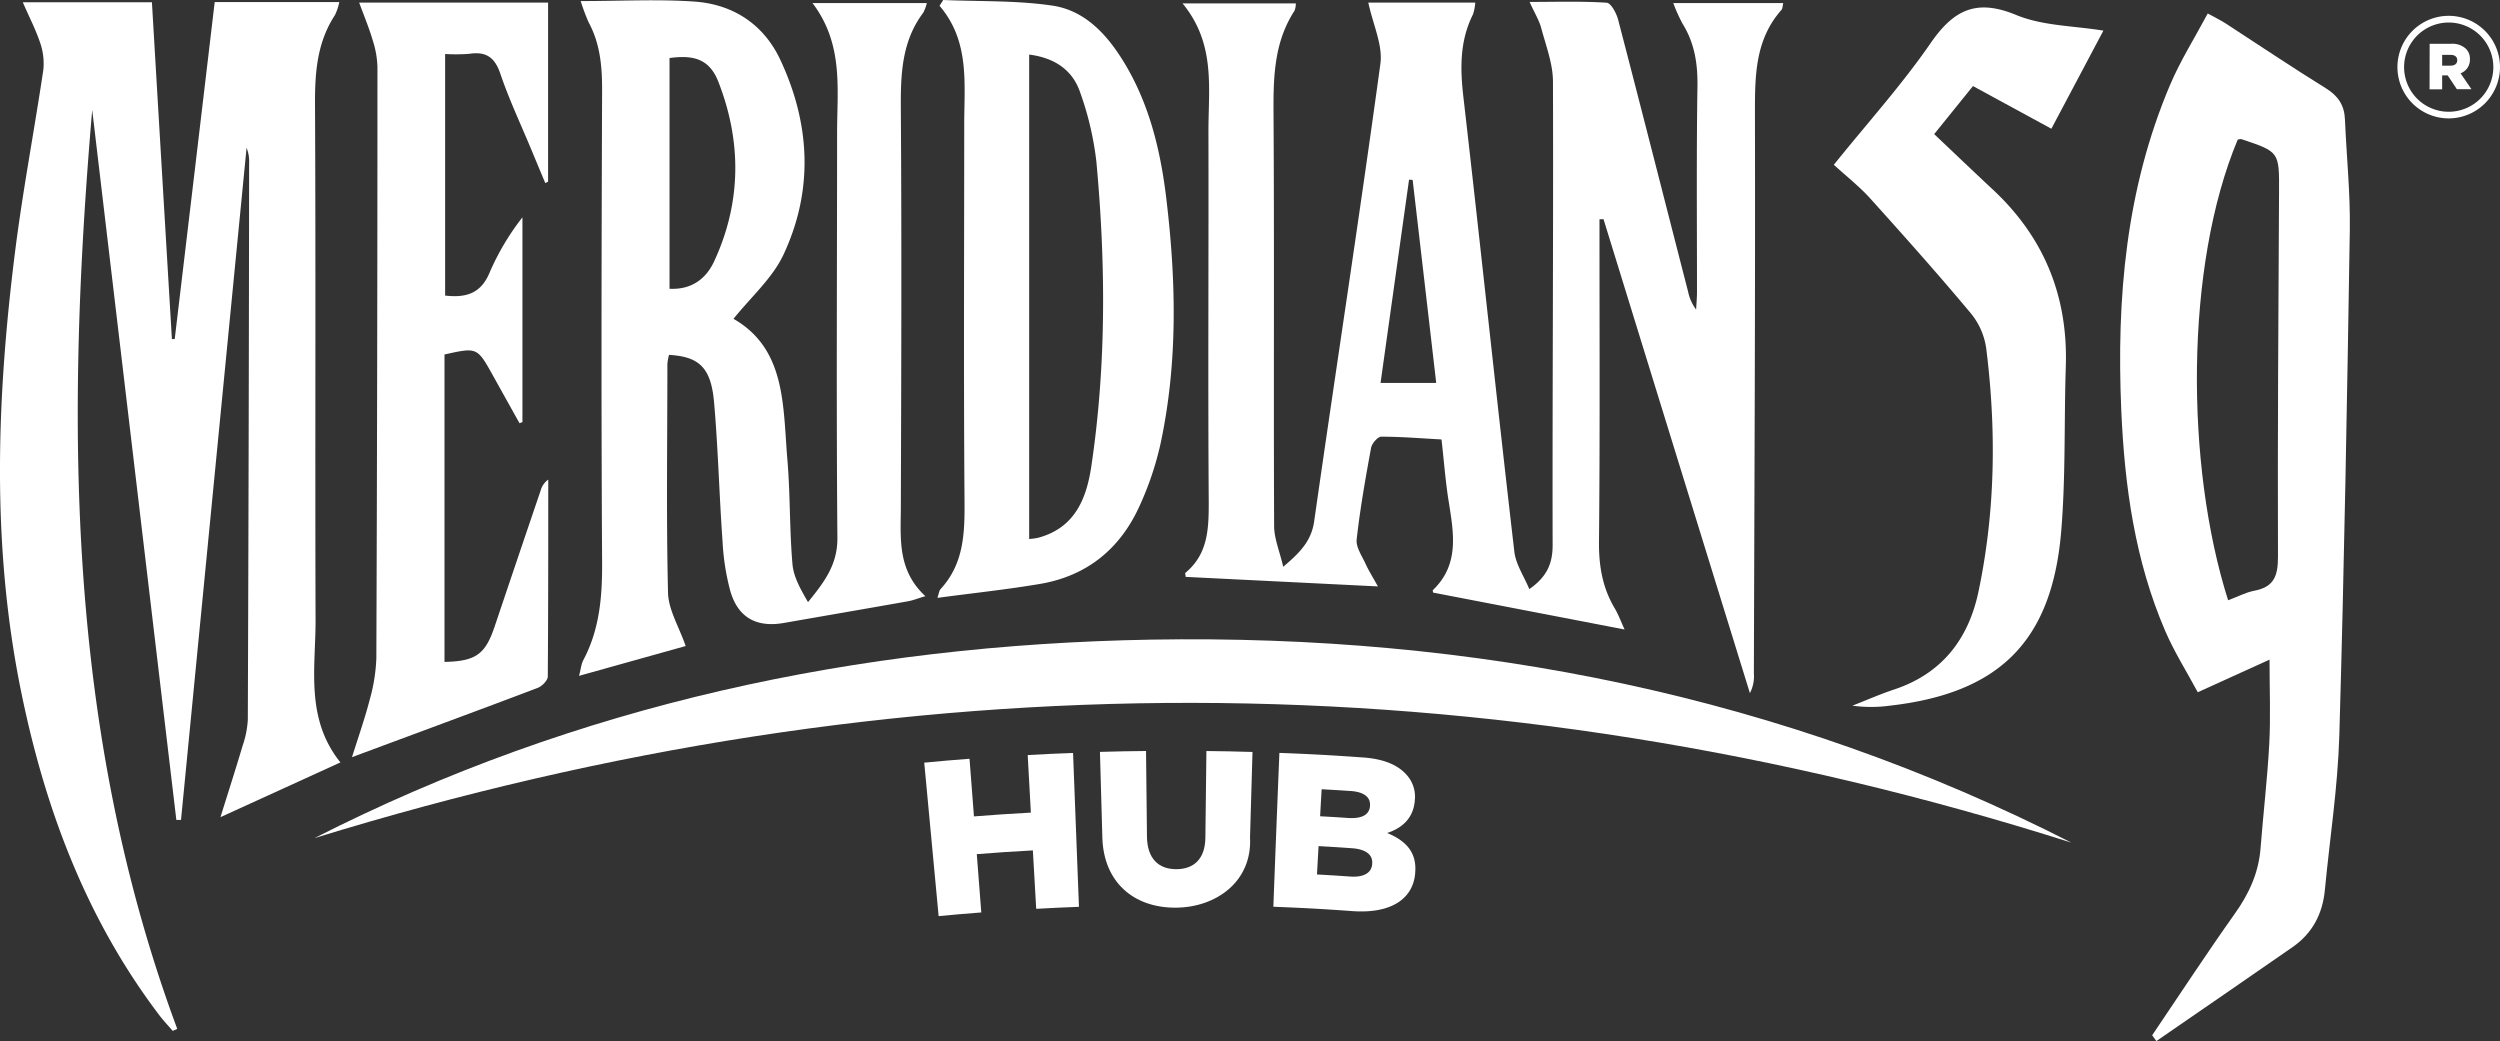 <svg xmlns="http://www.w3.org/2000/svg" viewBox="0 0 750.24 312.42"><rect x="0" y="0" width="750.24" height="312.42" fill="#333333" stroke="none"/><defs><style>.cls-1{fill:#fff;}</style></defs><g id="Camada_2" data-name="Camada 2"><g id="Camada_1-2" data-name="Camada 1"><path class="cls-1" d="M410.62.79h32.09a13.89,13.89,0,0,1-.66,3.49c-4,8-3.89,16.19-2.89,24.86,5.24,45.45,10,91,15.29,136.41.43,3.79,2.88,7.35,4.49,11.24,5.15-3.59,7-7.49,7-13.19-.1-46.36.25-92.72.1-139.07,0-5.38-2.1-10.78-3.52-16.1-.63-2.36-2-4.53-3.49-7.85,8.24,0,15.71-.25,23.14.24,1.27.08,2.91,3.13,3.42,5.07,7.09,27.18,14,54.41,21,81.63A13.51,13.51,0,0,0,509,92.9c.09-1.78.26-3.56.26-5.33,0-20.56-.18-41.13.14-61.68.1-6.82-.88-13-4.5-18.83A50,50,0,0,1,502.14.92h33c-.22.94-.18,1.61-.49,2-7.83,8.82-8,19.4-8,30.46.13,56.25-.17,112.5-.32,168.75a10.88,10.88,0,0,1-1.19,5.87q-22-71.11-43.93-142.22L480,65.8v4.74c0,30.65.15,61.3-.15,91.94-.07,7.22,1,13.79,4.68,20,1.07,1.79,1.8,3.77,3,6.43l-57.49-11.08c0-.35-.15-.64-.06-.72,8-7.63,6.29-17,4.81-26.35-1-6.1-1.44-12.27-2.2-18.88-6.25-.34-12.19-.84-18.12-.83-1,0-2.73,2-3,3.27-1.68,9.15-3.31,18.33-4.34,27.57-.26,2.32,1.6,4.94,2.68,7.33.94,2.06,2.17,4,3.7,6.76l-57.7-2.86c0-.53-.23-1.08-.07-1.22,6.69-5.55,7-12.92,7-20.94-.26-37.24,0-74.49-.09-111.73,0-12.87,2.19-26.14-7.78-38.22h34a6,6,0,0,1-.38,2.19c-6.12,9.41-6.38,19.86-6.31,30.68.26,41.31,0,82.63.18,123.94,0,3.77,1.63,7.53,2.73,12.27,5.28-4.46,8.47-7.88,9.3-13.72,6.52-45.67,13.58-91.26,19.83-137C415.09,13.67,412.05,7.47,410.62.79ZM423.93,54l-1.08-.09c-2.83,20.21-5.67,40.42-8.55,61H431C428.63,94.36,426.28,74.2,423.93,54Z"/><path class="cls-1" d="M27.67,33c-8,93.54-7.74,186.14,25.52,275.76l-1.36.61c-1.38-1.61-2.84-3.15-4.11-4.83-22-29.05-34.36-62.23-41.5-97.59C-2.56,163.49-1,119.78,4.45,76.11,6.75,57.66,10.26,39.36,13,21a18.91,18.91,0,0,0-1-8.3C10.65,8.71,8.71,5,6.84.67H45.59c2,33.92,4,67.51,6,101.09h.84c4-33.63,8-67.25,12-101.14h37.39a16.61,16.61,0,0,1-1.29,3.88c-5.22,8-6,16.69-6,26,.26,51.79,0,103.58.17,155.36.06,14.52-3.19,29.67,7.46,42.94l-36,16.43c2.46-7.89,4.63-14.62,6.63-21.39A28.84,28.84,0,0,0,74.37,216q.31-83.49.39-167A11.34,11.34,0,0,0,74,44.34Q64.14,145.2,54.32,246.05l-1.4,0Q40.29,139.55,27.67,33Z"/><path class="cls-1" d="M174.26.32c12.14,0,23.21-.61,34.19.16,11.6.82,20.76,6.86,25.73,17.49,9,19.22,10,39.12.94,58.45-3.31,7.06-9.71,12.67-15,19.26,15.82,9.06,14.81,26.21,16.17,42.25.89,10.43.62,21,1.53,31.38.34,3.92,2.52,7.67,4.66,11.38,4.9-6,8.89-11.27,8.82-19.27-.34-40.54-.09-81.09-.09-121.63,0-13.08,2-26.5-7.38-38.87h34.3a11.7,11.7,0,0,1-1.06,2.88c-6.59,8.77-6.8,18.83-6.73,29.27.27,39.57.13,79.15,0,118.72,0,9.49-1.24,19.16,7.36,27.12-2.45.73-3.8,1.29-5.2,1.53-12.41,2.2-24.82,4.33-37.23,6.5-8.17,1.44-13.76-1.54-16.09-9.51a70.79,70.79,0,0,1-2.34-14.88c-1-13.92-1.33-27.9-2.55-41.8-.91-10.44-4.47-13.73-13.52-14.25a15.45,15.45,0,0,0-.49,2.7c0,22.89-.35,45.79.19,68.67.12,5.1,3.26,10.14,5.3,16l-32,8.95c.55-2.07.66-3.56,1.3-4.76,4.87-9.19,5.68-19,5.62-29.23-.28-47.33-.18-94.67,0-142,0-7.13-.63-13.85-4.07-20.18A61.88,61.88,0,0,1,174.26.32Zm26.66,17.1V86.66c6.74.33,11-3.12,13.36-8.16,8.24-17.73,8.32-36,1.28-54C213,18,208.53,16.35,200.92,17.42Z"/><path class="cls-1" d="M645.86,310.68c8.25-12.19,16.3-24.52,24.82-36.52,4.28-6,7.14-12.29,7.71-19.67.81-10.44,2.05-20.84,2.61-31.29.43-8.11.08-16.26.08-25.25l-21.54,9.79c-3.34-6.23-7.06-12.1-9.77-18.4-9.11-21.14-12.21-43.57-13.19-66.35-1.44-33.44,1.4-66.3,14.65-97.51,3.07-7.24,7.33-14,11.3-21.43,2.3,1.25,3.81,2,5.19,2.86C677.81,13.45,687.78,20.18,698,26.5c3.7,2.3,5.53,5.09,5.71,9.33.46,11,1.63,22.08,1.46,33.1-.8,50.61-1.68,101.22-3.15,151.81-.45,15.46-2.86,30.87-4.33,46.3-.68,7.17-3.71,13-9.65,17.15-13.6,9.45-27.28,18.82-40.92,28.23Zm22.79-130.54c2.87-1.07,5.3-2.38,7.88-2.87,6-1.13,7.1-4.59,7.08-10.29-.13-36.4.13-72.81.32-109.22.07-12.19.15-12.19-11.29-16-.32-.11-.74.08-1.11.13C655.61,79.93,655.8,139.7,668.65,180.14Z"/><path class="cls-1" d="M621.6,252.87c-175.74-55.81-351.34-55.58-527.22-1.36,78.85-40.13,163-58,251-59.56C442.34,190.28,535,208.68,621.6,252.87Z"/><path class="cls-1" d="M155.9,127q-4-7.17-8-14.36c-4.71-8.44-4.71-8.44-14.51-6.26v92.26c9.39-.21,12.24-2.25,15.06-10.65q6.85-20.37,13.78-40.73a5.91,5.91,0,0,1,2.3-3.33c0,19.7,0,39.39-.14,59.09,0,1.17-1.73,2.91-3,3.4C143.21,213.33,125,220,105.63,227.23c2-6.36,3.9-11.73,5.31-17.23a52.29,52.29,0,0,0,2-12.48q.33-88.71.33-177.43a28.21,28.21,0,0,0-1.39-7.9C110.82,8.54,109.34,5,107.79.79h56.69V54.51l-.85.42q-2.13-5.09-4.25-10.19c-3.12-7.51-6.61-14.9-9.22-22.59-1.68-5-4.33-6.75-9.33-6a52.58,52.58,0,0,1-7.25.05v72.5c6.2.71,10.76-.54,13.39-7a75.33,75.33,0,0,1,9.81-16.48v61.46Z"/><path class="cls-1" d="M283.06,0c10.94.48,22,.09,32.79,1.69,9.67,1.44,16.27,8.56,21.3,16.75,7.66,12.48,11.05,26.37,12.8,40.69,3,24.74,3.58,49.49-1.67,74A93.41,93.41,0,0,1,342,151.78c-5.79,12.85-15.71,21-29.76,23.43-10.09,1.71-20.29,2.78-30.92,4.21.45-1.32.5-2.2,1-2.7,7-7.65,7.2-16.85,7.13-26.55-.29-37.59-.09-75.19-.09-112.79,0-12.32,1.71-25-7.41-35.64Zm25.79,16.38V161.75a20.18,20.18,0,0,0,2.63-.35c10.92-2.9,14.51-11.48,16-21.32,4.55-30.43,4.36-61,1.54-91.55a92.74,92.74,0,0,0-4.87-20.8C321.87,21,316.49,17.35,308.85,16.38Z"/><path class="cls-1" d="M631.22,9.19,615.61,38.63l-23.53-12.8L580.44,40.25c5.88,5.56,11.73,11.16,17.65,16.68C613.48,71.3,620.63,89,619.94,110c-.54,16.66,0,33.41-1.43,50-2.9,32.65-18.72,48.05-51.38,51.77a41.82,41.82,0,0,1-11.24,0c4.18-1.63,8.3-3.45,12.55-4.86,14.31-4.76,22.28-15.09,25.29-29.35,5.08-24.13,5.39-48.52,2.34-72.91a21.23,21.23,0,0,0-4.52-10.49c-9.8-11.74-20-23.17-30.23-34.53-3.22-3.58-7.06-6.6-11-10.18,10.13-12.59,20.43-24,29.06-36.52,6.91-10,13.72-13.37,25.63-8.45C613,7.79,622.21,7.72,631.22,9.19Z"/><path class="cls-1" d="M734.86,35.53a15.39,15.39,0,1,1,15.38-15.39A15.41,15.41,0,0,1,734.86,35.53Zm0-28.77a13.39,13.39,0,1,0,13.38,13.38A13.4,13.4,0,0,0,734.86,6.76Z"/><path class="cls-1" d="M729.13,13.14h6.46A6,6,0,0,1,740,14.62a4.2,4.2,0,0,1,1.21,3.18v0a4.32,4.32,0,0,1-2.8,4.2l3.25,4.76h-4.37l-2.75-4.14h-1.66V26.8h-3.78Zm6.28,6.56c1.29,0,2-.63,2-1.62v0c0-1.07-.78-1.62-2.05-1.62h-2.48V19.7Z"/><path class="cls-1" d="M277.36,228.87c5.43-.52,8.15-.75,13.59-1.17L292.28,245c6.83-.53,10.25-.76,17.08-1.14l-.95-17.27c5.44-.3,8.16-.43,13.61-.63l1.77,46.17c-5.13.2-7.7.32-12.83.6-.39-7-.58-10.52-1-17.53-6.74.37-10.1.6-16.83,1.12l1.35,17.5c-5.12.4-7.68.62-12.8,1.1Z"/><path class="cls-1" d="M330.82,251.57c-.3-10.37-.44-15.56-.73-25.93,5.53-.16,8.3-.21,13.83-.27.11,10.27.17,15.4.28,25.68.07,6.66,3.53,9.78,8.76,9.79s8.7-3,8.77-9.46c.12-10.4.19-15.6.31-26,5.53.06,8.3.12,13.83.28-.3,10.24-.45,15.36-.74,25.6.72,13.26-10.16,21.08-22.31,21.13C340.05,272.44,331.26,264.59,330.82,251.57Z"/><path class="cls-1" d="M383.94,225.94c10.08.39,15.12.67,25.18,1.38,6.17.44,10.4,2.26,13,5.21a9.78,9.78,0,0,1,2.45,7.71v.13c-.49,5.32-3.93,8.18-8.29,9.61,5.63,2.32,9,5.83,8.4,12.08v.13c-.75,7.89-7.66,12-18.69,11.24-9.54-.68-14.31-.94-23.86-1.32Q383,249,383.94,225.94Zm20.59,19.53c4,.27,6.4-.87,6.6-3.57v-.13c.19-2.51-1.78-4.12-5.79-4.39-3.49-.23-5.23-.34-8.72-.53-.19,3.24-.28,4.86-.46,8.11C399.52,245.14,401.19,245.24,404.53,245.47Zm.71,17.58c3.95.27,6.35-1.06,6.55-3.76v-.13c.2-2.5-1.7-4.31-6.1-4.61-4-.28-6-.41-10-.63l-.47,8.5C399.22,262.65,401.23,262.77,405.24,263.05Z"/></g></g></svg>